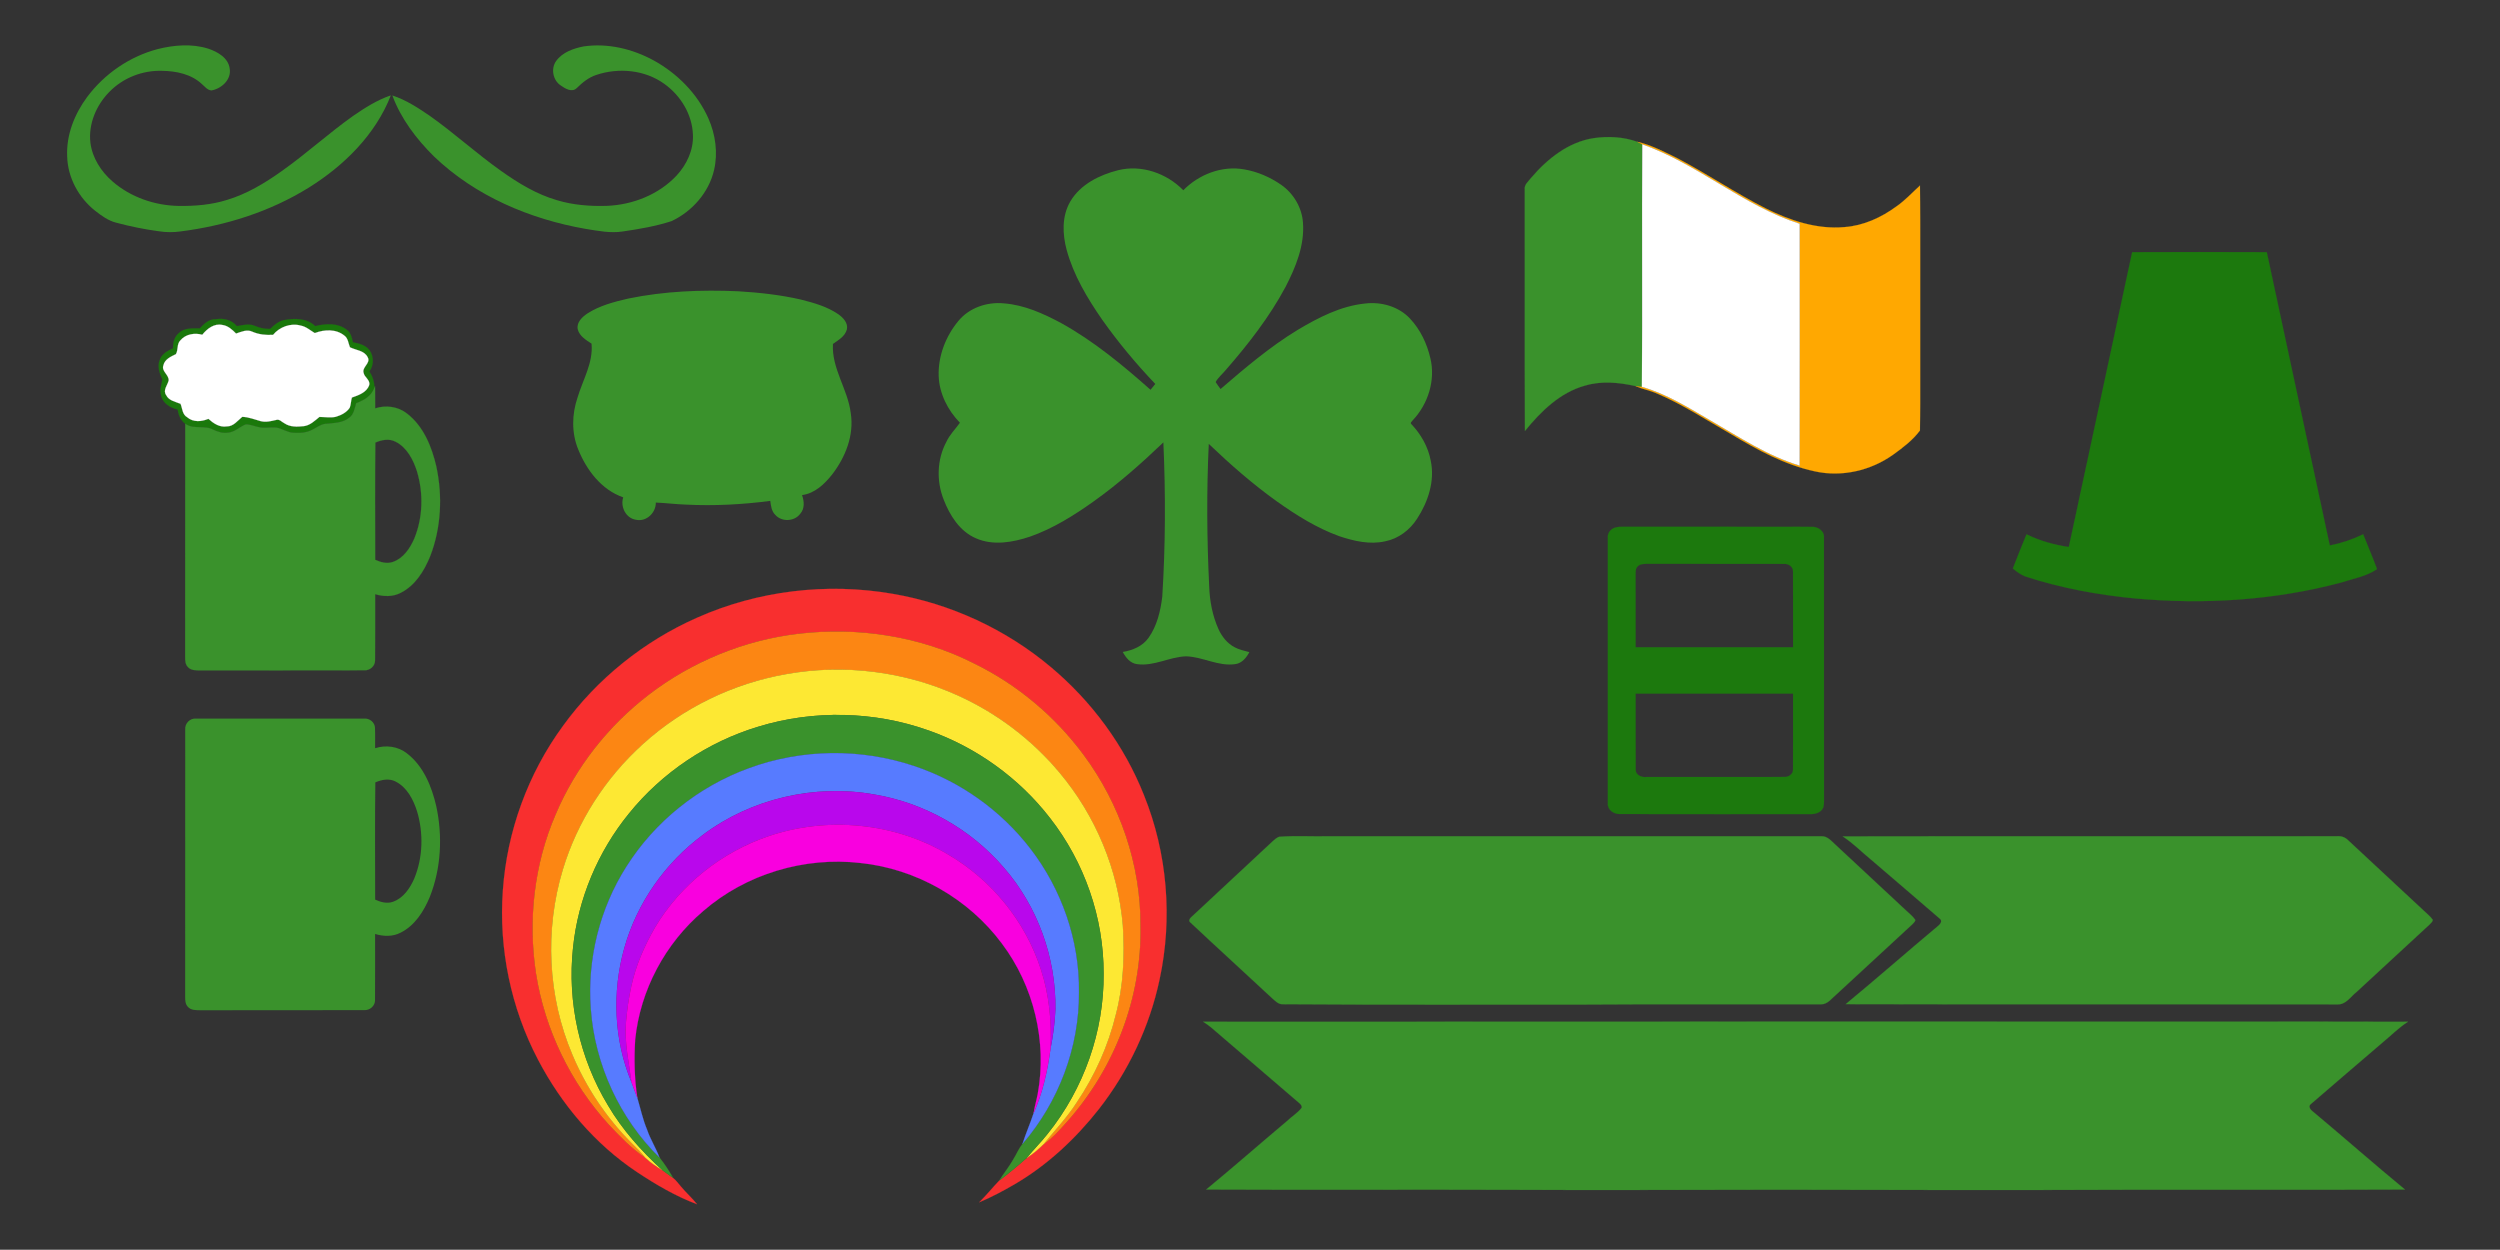 <?xml version="1.0" encoding="utf-8"?>

<!DOCTYPE svg PUBLIC "-//W3C//DTD SVG 1.1//EN" "http://www.w3.org/Graphics/SVG/1.1/DTD/svg11.dtd">
<svg version="1.1" id="Layer_1" xmlns="http://www.w3.org/2000/svg" xmlns:xlink="http://www.w3.org/1999/xlink" x="0px" y="0px"
	 viewBox="0 0 2705.278 1352.362" enable-background="new 0 0 2705.278 1352.362" xml:space="preserve">
<rect x="0" y="0" width="2705.278" height="1352.362" fill="#333333" stroke="none"/>
<g>
	<g>
		<path fill="#3A922C" stroke="#3A922C" stroke-width="0.157" d="M1724.49,149.511c15.729-2.29,32.245-1.421,47.272,3.945
			c1.772,0.919,3.544,1.906,5.416,2.775c-0.618,87.456,0.234,174.929-0.435,262.386c-2.257-0.301-4.496-0.552-6.703-0.786
			c-18.02-4.028-37.042-5.934-55.011-0.535c-26.979,7.472-47.656,27.882-64.857,48.994c-0.451-87.022-0.017-174.06-0.217-261.065
			c-0.786-5.499,4.095-8.993,7.037-12.904C1674.46,171.844,1697.194,153.724,1724.49,149.511z"/>
		<path fill="#FFA801" stroke="#FFA801" stroke-width="0.157" d="M1771.762,153.456c15.128,3.46,29.052,10.865,42.959,17.602
			c32.546,17.05,63.052,37.794,95.848,54.409c26.31,13.155,55.596,23.017,85.383,20.276c20.577-1.471,39.95-10.397,56.415-22.516
			c9.294-6.436,16.9-14.877,25.257-22.432c0.518,49.411,0.067,98.856,0.234,148.268c-0.201,38.914,0.334,77.878-0.251,116.776
			c-7.756,10.464-18.504,18.605-29.069,26.177c-24.204,17.284-55.596,24.505-84.782,18.003
			c-32.478-6.987-62.015-23.218-90.315-40.118c-26.779-15.295-52.671-32.428-81.188-44.413c-7.221-3.126-15.044-4.43-22.215-7.656
			c2.207,0.234,4.446,0.485,6.703,0.786c26.862,7.639,50.715,22.783,74.669,36.674c31.041,17.886,61.346,38.145,95.981,48.509
			c0.167-87.206,0.084-174.411,0.033-261.617c-61.079-19.607-109.872-64.656-170.249-85.952
			C1775.306,155.362,1773.534,154.376,1771.762,153.456z"/>
		<path fill="#FFFFFF" stroke="#FFFFFF" stroke-width="0.157" d="M1777.178,156.231c60.377,21.296,109.17,66.344,170.249,85.952
			c0.05,87.206,0.134,174.411-0.033,261.617c-34.635-10.364-64.94-30.623-95.981-48.509c-23.954-13.891-47.807-29.035-74.669-36.674
			C1777.412,331.16,1776.559,243.687,1777.178,156.231z"/>
	</g>
	<g>
		<path fill="#3A922C" d="M170.652,53.111c17.668-4.446,36.875-6.018,54.493-0.518c10.247,3.36,22.098,10.046,23.435,21.864
			c1.872,11.835-8.976,21.48-19.758,23.419c-4.396-0.301-7.154-4.179-10.247-6.803c-11.5-10.899-27.965-14.242-43.31-14.426
			c-20.961-0.669-42.123,7.589-56.783,22.633c-14.242,14.309-23.001,34.802-20.661,55.145c2.056,16.415,11.517,31.175,23.87,41.873
			c19.724,17.184,45.951,26.177,71.961,26.544c17.451,0.234,35.12-1.22,51.852-6.469c21.546-6.436,41.003-18.17,59.207-31.125
			c26.645-18.788,50.732-40.92,77.343-59.775c12.787-8.826,26.11-17.267,40.903-22.315c-16.565,42.491-50.615,76.039-88.777,99.843
			c-41.906,26.026-89.997,41.238-138.773,47.422c-7.739,1.087-15.646,1.07-23.368-0.15c-15.663-2.089-31.191-5.249-46.453-9.344
			c-8.458-2.156-15.629-7.405-22.416-12.687c-17.902-14.058-29.871-35.905-30.473-58.822c-1.153-23.218,7.873-45.918,21.53-64.372
			C112.966,79.89,140.28,61.118,170.652,53.111z"/>
		<path fill="#3A922C" d="M631.452,50.236c26.093-3.811,52.922,2.608,75.889,15.128c25.558,14.091,47.355,35.922,59.224,62.784
			c7.689,17.351,10.447,37.142,6.168,55.747c-5.6,24.338-23.686,44.898-46.068,55.396c-17.15,5.566-35.036,8.609-52.838,11.199
			c-13.356,2.089-26.745-0.719-39.9-2.775c-60.41-10.514-119.667-35.604-164.315-78.43c-19.006-18.805-35.705-40.753-45.049-65.993
			c14.743,4.814,27.848,13.389,40.552,22.081c26.611,18.788,50.665,40.92,77.293,59.708c18.571,13.189,38.413,25.257,60.46,31.609
			c17.418,5.232,35.755,6.619,53.875,6.068c27.999-1.12,56.231-12.219,75.505-32.913c10.899-11.801,18.304-27.581,17.585-43.879
			c-0.702-22.031-13.289-42.658-31.058-55.279C697.78,75.56,669.38,72.919,645.175,81.11c-8.191,2.658-14.894,8.191-20.978,14.108
			c-5.215,5.265-12.67,0.618-17.501-2.792c-8.408-5.633-10.815-18.12-4.914-26.377C608.602,56.538,620.42,52.459,631.452,50.236z"/>
	</g>
	<path fill="#3A922C" d="M1209.913,184.195c25.257-6.319,52.654,3.31,70.557,21.68c16.833-17.2,41.99-26.929,65.993-22.566
		c14.375,2.491,28.132,8.458,40.084,16.799c13.356,9.377,22.432,24.773,23.435,41.154c1.772,24.455-7.89,47.89-18.872,69.203
		c-17.384,32.495-40.184,61.748-64.322,89.479c-3.677,4.547-8.458,8.291-11.317,13.439c1.555,2.658,3.477,5.082,5.316,7.572
		c26.561-22.834,53.39-45.684,83.411-63.954c22.499-13.389,46.653-25.926,73.097-28.567c17.535-2.073,36.474,3.276,48.643,16.482
		c11.099,11.835,18.287,27.13,21.914,42.859c5.683,23.753-2.541,49.545-19.156,67.08c-0.752,1.137-3.126,2.741-1.421,4.146
		c10.414,10.965,18.17,24.605,20.945,39.566c4.664,21.847-2.858,44.53-14.81,62.801c-7.739,12.102-20.075,21.513-34.3,24.355
		c-16.732,3.861-33.933-0.201-49.846-5.483c-24.355-8.826-46.486-22.7-67.498-37.627c-26.21-18.721-50.465-40.017-73.733-62.249
		c-2.44,51.217-2.056,102.567,0.435,153.784c0.518,16.047,3.51,32.127,10.146,46.82c3.661,7.973,9.428,15.278,17.317,19.424
		c4.965,2.725,10.598,3.811,16.014,5.299c-3.193,5.984-8.023,12.052-15.211,12.971c-18.354,2.708-35.153-7.94-53.239-8.425
		c-18.07,0.518-34.852,11.082-53.172,8.441c-7.321-0.936-12.135-7.121-15.378-13.189c10.648-1.705,21.379-6.151,27.848-15.195
		c9.194-12.938,13.021-29.018,14.91-44.564c3.494-55.563,3.661-111.36,1.187-166.989c-23.803,22.75-48.509,44.664-75.354,63.787
		c-21.396,15.211-43.945,29.386-68.835,38.145c-18.705,6.252-39.884,10.063-58.605,1.839c-17.535-7.489-28.283-24.706-34.919-41.806
		c-7.94-20.009-7.338-43.377,2.858-62.483c3.577-7.823,9.795-13.857,14.71-20.744c-13.189-13.59-22.315-31.509-23.001-50.648
		c-0.702-21.496,7.606-42.892,21.195-59.357c11.785-14.442,31.191-21.012,49.445-19.173c22.132,1.688,42.742,11.049,62.048,21.396
		c35.287,19.557,66.495,45.45,96.583,72.111c1.738-2.089,3.477-4.179,5.132-6.335c-20.844-21.847-40.218-45.116-57.652-69.771
		c-15.98-23.118-30.74-47.74-38.195-75.053c-4.697-17.234-5.399-36.808,3.928-52.671
		C1169.11,199.474,1189.788,189.294,1209.913,184.195z"/>
	<path fill="#3A922C" d="M679.877,323.069c39.064-8.04,79.215-9.662,118.982-7.873c22.75,1.354,45.517,3.861,67.765,8.96
		c14.091,3.56,28.517,7.589,40.619,15.947c5.199,3.711,10.782,9.511,9.127,16.498c-1.972,7.472-9.21,11.383-15.027,15.562
		c-1.605,26.661,16.214,49.127,19.29,75.02c3.728,23.853-5.817,47.656-20.209,66.311c-8.274,10.364-18.755,20.477-32.529,22.232
		c2.34,6.586,3.059,14.593-1.906,20.193c-6.235,8.475-20.025,9.127-26.979,1.27c-4.129-3.945-4.797-9.846-5.466-15.178
		c-30.339,3.995-61.029,5.566-91.602,4.012c-10.798-0.351-21.496-1.772-32.278-2.19c0.201,10.999-10.13,21.028-21.279,18.638
		c-11.099-1.538-17.284-14.041-13.991-24.288c-23.552-8.124-39.683-29.503-48.709-51.885c-7.305-17.785-6.887-38.011-0.735-56.064
		c5.717-19.24,17.1-37.61,15.178-58.371c-6.001-3.945-13.172-8.191-14.977-15.679c-1.387-7.505,4.981-13.306,10.598-17.05
		C649.087,330.625,664.632,326.579,679.877,323.069z"/>
	<path fill="#1C790D" stroke="#1C790D" stroke-width="0.157" d="M2307.229,272.9c48.559-0.217,97.135-0.217,145.693,0
		c22.499,105.81,45.583,211.503,68.167,317.313c12.52-2.374,24.656-6.502,36.122-12.052c5.015,12.553,10.297,25.007,14.994,37.677
		c-11.5,7.923-25.458,10.163-38.479,14.426c-72.546,19.424-148.669,24.104-223.321,17.317
		c-40.418-3.861-80.636-11.283-119.249-23.953c-4.797-2.023-9.127-5.148-13.038-8.475c4.663-12.436,9.845-24.672,14.793-36.992
		c14.375,7.104,29.938,11.45,45.784,13.74C2261.411,485.54,2284.612,379.278,2307.229,272.9z"/>
	<g>
		<path fill="#1A780B" stroke="#1A780B" stroke-width="0.157" d="M216.185,355.414c4.563-5.048,10.146-10.33,17.501-9.996
			c8.324-1.321,17.117,0.735,22.583,7.522c6.469-1.12,13.339-3.042,19.658-0.234c5.232,2.273,10.815,3.393,16.532,3.193
			c4.012-4.146,8.675-7.856,14.342-9.428c11.651-2.307,25.14-2.39,34.267,6.436c11.367-2.792,24.739-3.677,34.384,4.146
			c4.246,3.126,5.382,8.458,6.352,13.322c6.67,1.22,14.008,3.092,18.22,8.876c4.58,6.753,4.58,16.197-0.401,22.767
			c3.577,5.015,5.249,10.999,5.667,17.1c-3.026,9.01-11.266,14.175-19.825,17.083c-1.738,5.566-2.457,12.319-7.673,15.897
			c-7.154,5.75-16.699,5.6-25.341,6.519c-5.182,0.435-9.377,3.728-13.824,6.034c-6.402,3.677-14.041,4.145-21.246,3.711
			c-6.586-0.435-12.136-4.63-18.554-5.733c-6.285-0.552-12.654,1.053-18.872-0.418c-4.68-0.903-9.16-3.026-13.991-2.992
			c-6.519,2.574-11.751,8.258-19.006,8.96c-5.65,0.97-11.199-0.819-16.248-3.209c-9.428-5.249-21.179,0.167-30.239-6.436
			c-4.965-3.644-7.422-9.461-8.157-15.429c-8.475-1.722-17.184-7.489-18.287-16.699c-1.404-5.449,1.07-10.665,1.655-15.947
			c-3.143-6.452-5.65-14.075-2.775-21.095c2.223-6.402,8.492-9.829,14.325-12.403c-0.251-6.252,1.538-12.771,6.586-16.816
			C199.871,354.578,208.58,355.38,216.185,355.414 M218.893,362.217c-8.291-2.24-17.953-0.752-23.686,6.084
			c-4.095,3.945-2.106,10.447-4.914,14.944c-5.449,2.674-12.069,5.499-13.49,12.136c-2.34,6.385,6.202,10.163,5.7,16.381
			c-1.22,5.132-6.436,10.447-2.741,15.696c2.875,6.084,10.013,7.204,15.612,9.511c2.023,4.981,1.855,11.5,7.138,14.509
			c6.536,5.683,15.529,4.864,23.001,1.738c5.449,4.881,12.069,9.428,19.791,8.207c7.305,0.117,11.751-6.218,16.833-10.364
			c7.004,0.167,13.506,2.959,20.192,4.714c5.667,1.421,11.367-0.167,16.866-1.454c3.41-0.936,5.75,2.374,8.542,3.677
			c6.101,4.246,13.924,3.911,20.978,3.143c6.853-0.819,11.851-5.884,16.966-9.979c5.917-0.033,11.918,1.204,17.769-0.167
			c5.767-1.722,11.584-4.664,14.994-9.812c1.438-3.51,1.204-7.405,2.34-10.982c7.255-2.557,15.997-5.499,18.755-13.54
			c1.354-5.499-5.316-8.358-6.084-13.239c-1.972-6.319,8.174-10.598,4.363-16.95c-3.644-7.288-12.704-7.422-19.139-10.698
			c-1.805-4.246-1.939-9.612-5.967-12.57c-9.026-7.405-21.697-6.736-32.061-2.792c-4.965-2.875-9.394-7.037-15.228-8.09
			c-10.865-3.026-22.917,1.438-29.971,10.046c-7.639,0.401-15.328-0.318-22.416-3.41c-5.834-2.875-11.952,0.15-17.585,1.972
			c-4.162-4.279-8.876-8.609-15.061-9.327C231.647,349.731,224.008,355.865,218.893,362.217z"/>
		<path fill="#FFFFFF" stroke="#FFFFFF" stroke-width="0.157" d="M218.893,362.217c5.115-6.352,12.754-12.487,21.496-10.614
			c6.185,0.719,10.899,5.048,15.061,9.327c5.633-1.822,11.751-4.848,17.585-1.972c7.087,3.092,14.777,3.811,22.416,3.41
			c7.054-8.609,19.106-13.072,29.971-10.046c5.834,1.053,10.263,5.215,15.228,8.09c10.364-3.945,23.034-4.613,32.061,2.792
			c4.028,2.959,4.162,8.324,5.967,12.57c6.436,3.276,15.495,3.41,19.139,10.698c3.811,6.352-6.335,10.631-4.363,16.95
			c0.769,4.881,7.438,7.739,6.084,13.239c-2.758,8.04-11.5,10.982-18.755,13.54c-1.137,3.577-0.903,7.472-2.34,10.982
			c-3.41,5.148-9.227,8.09-14.994,9.812c-5.85,1.371-11.851,0.134-17.769,0.167c-5.115,4.095-10.113,9.16-16.966,9.979
			c-7.054,0.769-14.877,1.103-20.978-3.143c-2.792-1.304-5.132-4.614-8.542-3.677c-5.499,1.287-11.199,2.875-16.866,1.454
			c-6.686-1.755-13.189-4.547-20.192-4.714c-5.082,4.146-9.528,10.481-16.833,10.364c-7.723,1.22-14.342-3.326-19.791-8.207
			c-7.472,3.126-16.465,3.945-23.001-1.738c-5.282-3.009-5.115-9.528-7.138-14.509c-5.6-2.307-12.737-3.427-15.612-9.511
			c-3.694-5.249,1.521-10.564,2.741-15.696c0.501-6.218-8.04-9.996-5.7-16.381c1.421-6.636,8.04-9.461,13.49-12.136
			c2.808-4.497,0.819-10.999,4.914-14.944C200.941,361.465,210.602,359.977,218.893,362.217z"/>
		<path fill="#3A922C" stroke="#3A922C" stroke-width="0.157" d="M405.289,419.117l0.552-1.187c0.033,7.99,0.067,15.997,0.1,23.987
			c11.601-3.761,24.806-2.056,34.451,5.6c17.869,13.757,26.795,35.838,31.71,57.201c6.904,32.044,5.299,66.328-6.569,97.034
			c-6.452,15.913-16.264,31.96-32.161,39.833c-8.508,4.379-18.504,4.095-27.464,1.32c-0.084,23.836,0.134,47.69-0.084,71.526
			c0.201,6.235-5.55,11.233-11.634,10.899c-59.073,0.234-118.129-0.033-177.203,0.134c-4.764-0.084-10.531,0.201-13.857-3.911
			c-2.624-2.792-2.758-6.803-2.758-10.414c0.134-84.197-0.067-168.393,0.1-252.607c9.06,6.603,20.811,1.187,30.239,6.436
			c5.048,2.39,10.598,4.179,16.248,3.209c7.255-0.702,12.487-6.385,19.006-8.96c4.831-0.033,9.311,2.089,13.991,2.992
			c6.218,1.471,12.587-0.134,18.872,0.418c6.419,1.103,11.968,5.299,18.554,5.733c7.204,0.435,14.843-0.033,21.246-3.711
			c4.446-2.307,8.642-5.6,13.824-6.034c8.642-0.919,18.187-0.769,25.341-6.519c5.215-3.577,5.934-10.33,7.673-15.897
			C394.023,433.292,402.264,428.127,405.289,419.117 M406.159,478.909c-0.552,42.274-0.184,84.564-0.184,126.838
			c6.018,2.741,12.904,4.68,19.39,2.273c11.3-4.029,18.471-14.81,23.034-25.358c9.327-22.8,9.896-48.877,2.925-72.395
			c-4.028-12.654-10.765-25.893-23.051-32.211C421.286,474.279,413.079,475.85,406.159,478.909z"/>
	</g>
	<path fill="#3A922C" d="M200.439,789.486c-0.669-6.435,5.048-12.453,11.534-11.902c60.778-0.033,121.573-0.033,182.368,0
		c5.7-0.418,11.433,4.296,11.433,10.163c0.384,7.305,0.017,14.609,0.15,21.914c11.601-3.761,24.806-2.073,34.468,5.6
		c17.869,13.74,26.795,35.838,31.71,57.201c6.97,32.462,5.282,67.23-7.054,98.238c-6.452,15.462-16.181,30.974-31.676,38.63
		c-8.508,4.38-18.504,4.095-27.464,1.32c-0.084,23.837,0.134,47.673-0.084,71.51c0.201,6.252-5.566,11.25-11.651,10.915
		c-59.056,0.234-118.129-0.033-177.186,0.134c-4.764-0.084-10.531,0.201-13.857-3.911c-2.624-2.792-2.758-6.82-2.758-10.414
		C200.473,982.418,200.356,885.952,200.439,789.486 M406.159,846.653c-0.552,42.274-0.184,84.564-0.184,126.838
		c6.018,2.741,12.921,4.68,19.39,2.273c11.233-4.012,18.387-14.693,22.951-25.174c9.411-22.85,9.996-49.01,3.009-72.596
		c-4.028-12.637-10.765-25.876-23.051-32.194C421.286,842.023,413.079,843.594,406.159,846.653z"/>
	<path fill="#1C790D" stroke="#1C790D" stroke-width="0.157" d="M1747.217,571.107c3.494-1.187,7.255-1.103,10.949-1.12
		c67.481,0.134,134.962-0.1,202.46,0.117c6.402-0.251,13.657,4.396,13.088,11.5c0.084,93.073-0.033,186.162,0.05,279.252
		c-0.167,4.246,0.435,8.625-0.719,12.771c-2.14,5.616-8.692,7.472-14.158,7.305c-68.634-0.05-137.286,0.1-205.92-0.084
		c-6.469,0.301-13.673-4.413-13.105-11.5c-0.05-95.914-0.05-191.829,0-287.743C1739.478,576.841,1742.838,572.628,1747.217,571.107
		 M1771.639,613.481c-2.056,2.24-1.638,5.466-1.755,8.258c0.067,26.21,0.033,52.42,0.033,78.647c56.8,0.034,113.599,0.034,170.399,0
		c-0.083-27.313,0.1-54.627-0.067-81.94c0.301-5.232-5.031-8.625-9.779-8.241c-49.11-0.167-98.221,0.017-147.332-0.1
		C1779.144,610.188,1774.297,609.921,1771.639,613.481 M1769.917,750.566c0.067,27.313-0.1,54.627,0.067,81.94
		c-0.368,6.068,6.252,8.926,11.45,8.324c49.679-0.067,99.358,0.067,149.02-0.067c4.764,0.385,10.113-3.026,9.796-8.257
		c0.167-27.313-0.017-54.627,0.067-81.94C1883.517,750.533,1826.717,750.533,1769.917,750.566z"/>
	<g>
		<path fill="#F82F2F" stroke="#F82F2F" stroke-width="0.157" d="M754.379,668.414c65.826-29.319,140.395-38.112,211.353-25.859
			c62.834,10.698,122.709,38.362,171.486,79.416c44.113,37.008,79.349,84.782,100.611,138.355
			c25.441,62.951,31.258,133.558,16.883,199.886c-10.798,50.799-33.599,98.906-65.509,139.826
			c-25.475,32.412-56.198,61.096-91.953,81.857c-12.169,7.071-24.672,13.64-37.627,19.156c7.589-7.422,14.242-15.729,21.563-23.402
			c10.263-7.873,20.276-16.064,29.904-24.706c6.82-4.229,12.821-9.578,18.538-15.178c9.678-6.402,17.2-15.295,24.906-23.82
			c51.467-57.569,81.188-134.661,79.55-212.038c0.451-66.161-22.165-131.903-61.463-184.959
			c-30.924-41.756-71.81-76.173-118.547-98.957c-58.237-29.587-125.434-39.75-190.09-32.161
			c-58.505,6.904-114.92,29.988-161.69,65.793c-43.945,33.682-79.433,78.614-100.996,129.697
			c-23.251,53.841-30.021,114.251-21.229,172.121c9.561,60.661,37.393,118.196,78.781,163.546
			c12.253,12.955,24.722,26.026,39.666,35.955c5.516,5.182,11.751,9.461,18.253,13.322c3.845,2.909,7.773,5.7,11.701,8.525
			c3.36,2.674,5.8,6.268,8.609,9.478c5.466,6.519,11.851,12.186,17.167,18.839c-23.017-8.592-44.38-21.212-64.807-34.735
			c-45.6-30.306-81.94-73.382-107.231-121.707c-29.336-55.947-42.625-120.119-38.045-183.12
			c4.43-63.87,27.213-126.337,65.041-178.005C646.095,734.575,696.827,693.822,754.379,668.414z"/>
		<path fill="#FC8613" stroke="#FC8613" stroke-width="0.157" d="M863.983,685.832c64.656-7.589,131.853,2.574,190.09,32.161
			c46.737,22.783,87.623,57.201,118.547,98.957c39.298,53.055,61.915,118.798,61.463,184.959
			c1.638,77.377-28.082,154.469-79.55,212.038c-7.706,8.525-15.228,17.418-24.906,23.82c12.002-14.877,25.274-28.768,35.588-44.932
			c19.44-28.868,34.016-61.112,42.19-94.962c8.324-31.258,9.545-63.921,7.589-96.081c-4.948-60.46-29.369-119.082-68.367-165.518
			c-29.804-35.721-67.815-64.573-110.223-83.679c-57.686-26.16-123.361-34.3-185.677-23.068
			C793.343,739.573,738.883,766,695.74,805.165c-40.385,36.407-70.975,83.712-86.654,135.815
			c-19.758,65.208-16.398,137.386,10.247,200.17c14.81,35.454,36.591,67.966,63.62,95.279c5.466,5.232,10.715,10.681,15.562,16.515
			c-14.944-9.929-27.414-23.001-39.666-35.955c-41.388-45.349-69.219-102.885-78.781-163.546
			c-8.792-57.87-2.023-118.28,21.229-172.121c21.563-51.083,57.05-96.015,100.996-129.697
			C749.063,715.82,805.478,692.736,863.983,685.832z"/>
		<path fill="#FDE833" stroke="#FDE833" stroke-width="0.157" d="M850.728,729.527c62.316-11.233,127.992-3.092,185.677,23.068
			c42.408,19.106,80.419,47.957,110.223,83.679c38.998,46.436,63.419,105.058,68.367,165.518
			c1.956,32.161,0.735,64.823-7.589,96.081c-8.174,33.849-22.75,66.094-42.19,94.962c-10.313,16.164-23.586,30.055-35.588,44.932
			c-5.717,5.6-11.718,10.949-18.538,15.178c7.288-9.01,15.596-17.15,22.733-26.294c38.947-48.576,60.895-110.624,60.394-172.94
			c0.217-60.594-20.794-120.854-58.087-168.544c-33.431-43.227-79.567-76.424-131.067-94.627
			c-58.906-21.012-124.615-22.499-184.407-4.179c-54.643,16.465-104.205,49.612-140.06,94.042
			c-33.582,41.254-55.078,92.337-60.494,145.292c-6.352,58.939,7.188,119.734,37.861,170.449
			c15.546,26.478,36.24,49.462,58.806,70.122c-6.502-3.861-12.737-8.141-18.253-13.322c-4.848-5.834-10.096-11.283-15.562-16.515
			c-27.029-27.313-48.81-59.825-63.62-95.279c-26.645-62.784-30.005-134.962-10.247-200.17
			c15.679-52.103,46.269-99.408,86.654-135.815C738.883,766,793.343,739.573,850.728,729.527z"/>
		<path fill="#3A922C" stroke="#3A922C" stroke-width="0.157" d="M820.656,786.36c59.792-18.32,125.501-16.833,184.407,4.179
			c51.501,18.203,97.636,51.401,131.067,94.627c37.293,47.69,58.304,107.95,58.087,168.544
			c0.501,62.316-21.446,124.365-60.394,172.94c-7.138,9.143-15.445,17.284-22.733,26.294c-9.628,8.642-19.641,16.833-29.904,24.706
			c4.664-7.505,10.247-14.409,14.71-22.048c3.661-5.817,6.235-12.303,10.497-17.735c38.998-45.065,61.53-104.423,61.112-164.097
			c0.786-55.864-18.604-111.493-52.704-155.589c-31.893-41.471-76.441-73.014-126.103-89.429
			c-57.435-19.206-121.406-18.404-178.272,2.524c-54.276,19.708-101.798,57.652-132.605,106.546
			c-28.835,45.316-42.441,99.993-38.479,153.55c4.279,60.36,31.191,118.865,74.351,161.306c5.583,6.887,10.38,14.426,14.777,22.115
			c-3.928-2.825-7.856-5.616-11.701-8.525c-22.566-20.661-43.26-43.645-58.806-70.122c-30.673-50.715-44.213-111.51-37.861-170.449
			c5.416-52.955,26.912-104.038,60.494-145.292C716.451,835.972,766.013,802.825,820.656,786.36z"/>
		<path fill="#577BFF" stroke="#577BFF" stroke-width="0.157" d="M810.426,831.275c56.867-20.928,120.837-21.73,178.272-2.524
			c49.662,16.415,94.209,47.957,126.103,89.429c34.1,44.096,53.49,99.726,52.704,155.589
			c0.418,59.675-22.115,119.032-61.112,164.097c3.627-11.25,8.391-22.098,12.102-33.314c9.929-22.232,15.128-46.135,18.37-70.156
			c2.725-13.941,4.697-28.066,5.198-42.274c0.786-55.73-19.357-111.493-56.064-153.516c-35.654-41.455-86.052-69.821-139.977-78.915
			c-64.339-11.5-133.174,4.513-185.477,43.812c-40.586,30.105-71.309,73.599-84.949,122.359
			c-13.356,47.406-11.367,99.525,7.706,145.109c2.006,5.7,4.246,11.316,6.335,16.983c3.427,11.5,5.867,23.318,10.548,34.418
			c3.56,10.514,9.628,19.925,13.506,30.305c-43.16-42.441-70.072-100.946-74.351-161.306c-3.962-53.557,9.645-108.234,38.479-153.55
			C708.628,888.927,756.151,850.983,810.426,831.275z"/>
		<path fill="#B907EC" stroke="#B907EC" stroke-width="0.157" d="M760.547,903.503c52.303-39.299,121.138-55.312,185.477-43.812
			c53.925,9.093,104.322,37.46,139.977,78.915c36.708,42.023,56.85,97.786,56.064,153.516c-0.501,14.208-2.474,28.333-5.198,42.274
			c1.17-28.818-1.488-58.037-10.581-85.517c-16.699-51.752-53.156-96.65-100.077-124.047
			c-57.702-34.601-130.633-41.622-194.236-20.109c-50.966,17.2-95.697,52.638-123.228,98.94
			c-11.35,19.775-20.677,40.903-25.525,63.252c-2.909,13.322-4.864,26.862-5.917,40.469c-1.588,21.413,3.326,42.474,6.001,63.586
			c-19.073-45.584-21.062-97.703-7.706-145.109C689.238,977.102,719.961,933.608,760.547,903.503z"/>
		<path fill="#F900DF" stroke="#F900DF" stroke-width="0.157" d="M831.973,904.723c63.603-21.513,136.533-14.492,194.236,20.109
			c46.921,27.397,83.378,72.295,100.077,124.047c9.093,27.48,11.751,56.7,10.581,85.517c-3.243,24.02-8.441,47.924-18.37,70.156
			c1.02-6.987,3.092-13.757,4.413-20.677c10.397-56.616-4.212-117.127-38.864-163.028c-36.072-48.542-92.939-80.854-153.082-87.022
			c-60.611-6.937-123.83,11.935-169.981,52.002c-41.171,34.869-68.367,85.835-73.699,139.592
			c-1.187,20.878-0.836,41.856,2.357,62.533c-2.089-5.667-4.329-11.283-6.335-16.983c-2.675-21.112-7.589-42.174-6.001-63.586
			c1.053-13.607,3.009-27.146,5.917-40.469c4.848-22.349,14.175-43.477,25.525-63.252
			C736.276,957.361,781.007,921.924,831.973,904.723z"/>
	</g>
	<g>
		<g>
			<path fill="#3A922C" stroke="#3A922C" stroke-width="0.157" d="M1384.274,905.476c17.602-1.287,35.37-0.167,53.039-0.535
				c177.787,0,355.575,0,533.363,0c6.72-0.518,11.149,5.299,15.679,9.311c25.324,23.686,50.732,47.289,76.123,70.908
				c3.443,3.31,7.388,6.235,10.096,10.263c-0.05,2.123-2.14,3.36-3.343,4.864c-27.247,25.14-54.476,50.297-81.689,75.471
				c-5.149,4.196-9.595,11.016-16.883,11.016c-89.195,0.201-178.389-0.301-267.567,0.334
				c-105.308-0.134-210.617,0.334-315.892-0.435c-4.162-0.267-7.188-3.544-10.163-6.068c-29.419-27.43-59.19-54.493-88.509-82.007
				c-3.293-2.173-0.685-5.215,1.454-6.987c29.119-27.146,58.321-54.209,87.389-81.422
				C1379.443,908.334,1381.583,906.395,1384.274,905.476z"/>
			<path fill="#3A922C" stroke="#3A922C" stroke-width="0.157" d="M1994.027,905.074c178.306-0.334,356.611,0,534.934-0.167
				c4.53-0.468,8.943,1.204,12.119,4.48c27.113,25.274,54.226,50.531,81.389,75.772c3.443,3.31,7.338,6.285,10.129,10.247
				c-0.217,2.106-2.156,3.41-3.393,4.881c-26.377,24.321-52.721,48.693-79.065,73.047c-6.519,5.098-11.835,14.192-21.162,13.506
				c-177.236-0.201-354.472,0.251-531.708-0.234c33.448-27.581,65.993-56.265,99.258-84.063c2.674-1.972,6.168-5.901,2.323-8.625
				c-24.522-21.212-49.228-42.24-73.8-63.386C2014.638,922.124,2005.294,912.346,1994.027,905.074z"/>
		</g>
		<path fill="#3A922C" stroke="#3A922C" stroke-width="0.157" d="M1302.017,1105.662c373.277-0.301,746.571-0.05,1119.848-0.134
			c61.263,0.084,122.526-0.167,183.772,0.134c-10.03,6.369-18.337,14.977-27.497,22.483c-25.792,22.098-51.618,44.163-77.31,66.361
			c-3.878,2.741-0.401,6.653,2.307,8.609c33.281,27.815,65.809,56.516,99.274,84.08c-94.728,0.468-189.455,0.067-284.183,0.201
			c-130.934,0.518-261.884,0.385-392.818,0c-95.296,0.033-190.592,0.652-285.871,0.117c-111.427-0.418-222.87,0.234-334.296-0.318
			c29.503-24.288,58.237-49.512,87.473-74.117c5.115-4.965,11.467-8.659,15.863-14.342c0.385-2.19-1.12-3.795-2.624-5.082
			c-31.81-27.28-63.67-54.51-95.396-81.873C1307.834,1109.54,1304.958,1107.534,1302.017,1105.662z"/>
	</g>
</g>
</svg>

